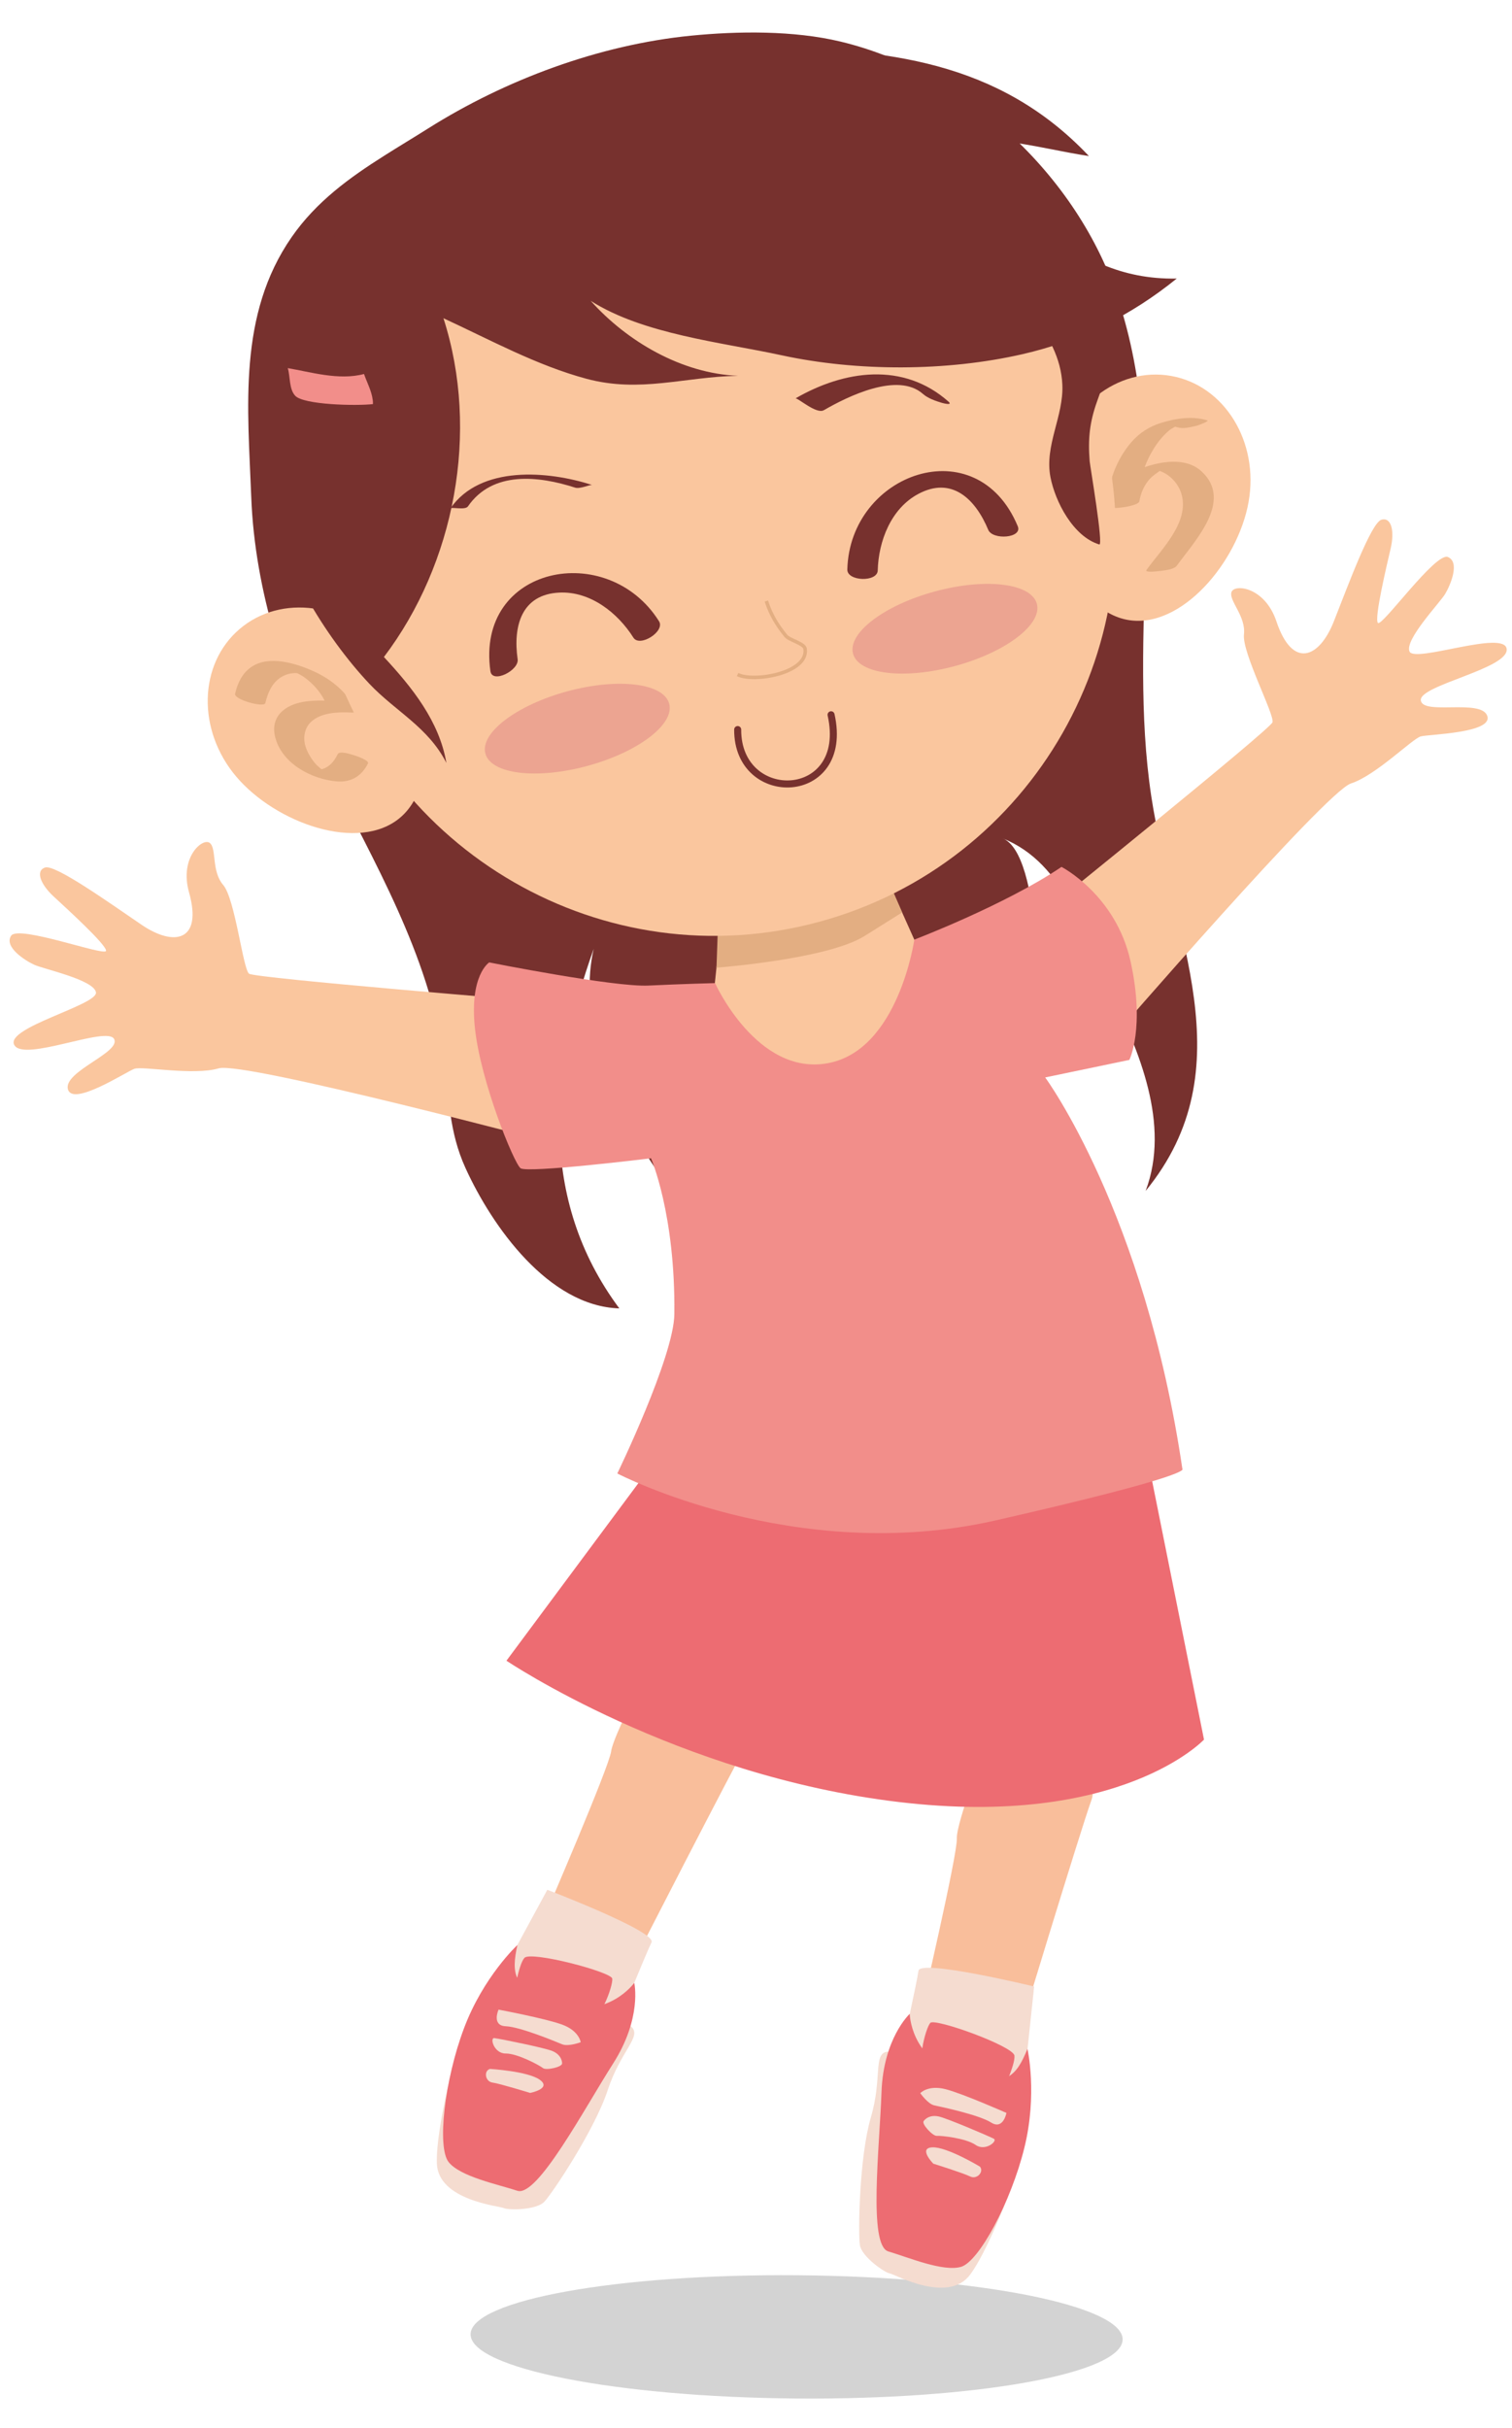 <?xml version="1.0" encoding="UTF-8"?><svg xmlns="http://www.w3.org/2000/svg" viewBox="0 0 430 690"><defs><style>.b{stroke:#e3ae82;stroke-miterlimit:10;}.b,.c{fill:none;}.d{fill:#a9a9a9;mix-blend-mode:multiply;opacity:.5;}.e{fill:#fac69e;}.f{fill:#e3ae82;}.g{isolation:isolate;}.h{fill:#f9be9b;}.c{stroke:#77312e;stroke-linecap:round;stroke-linejoin:round;stroke-width:2px;}.i{fill:#f5dcd0;}.j{fill:#f28e8a;}.k{fill:#eca491;}.l{fill:#77312e;}.m{fill:#ed6c72;}</style></defs><g class="g"><g id="a"><path class="i" d="M130.27,581.4s-6.34,22.82-6.03,33.42,17.84,12.14,19.07,12.75,9.23.62,11.53-1.85c2.31-2.46,14.3-20.44,17.99-31.68s9.8-15.23,6.7-18.04-49.27,5.4-49.27,5.4Z"/><path class="l" d="M109.29,44.24c4.1-2.6,8.3-5.1,12.43-7.71,22.06-13.91,48.69-23.79,74.69-26.38,13.48-1.34,29.32-1.51,42.59,1.66,36.17,8.65,68.91,39.29,79.71,75.46,13.96,44.79,1.77,93.15,8.71,139.09,5.86,38.72,27.05,77.09-1.61,112.11,7.12-18.93-1.88-39.86-10.12-56.74-7.7-15.79-12.57-36.21-30.52-43.46,11.08,4.48,10.88,50.3,8.77,59.69-3.94,17.55-19.05,40.6-34.85,49.9-2.39-12.16-10.53-20.94-19.5-15.17-6.68,4.3-1.32,17.54-14.37,14.17-2.62,6.92-1.6,14.25.41,21.26-30.18-13-64.75-64.63-56.78-98.45-12.37,34.51-15.96,70.93,7.28,102.19-20.14-.61-36.21-23.35-43.73-39.85-4.79-10.5-4.58-19.81-6.17-30.92-4.31-30.15-19.88-55.99-33.13-82.72-11.87-23.95-20.63-50.24-21.65-77.15-.96-25.28-3.88-51.72,11.52-73.87,6.98-10.04,16.4-16.84,26.31-23.1Z"/><polygon class="e" points="202.59 286.14 234.62 315.49 266.9 282.42 247.71 239.57 205.76 256 202.59 286.14"/><path class="f" d="M204.19,262.87l-.43,12.15s31.5-2.34,42.15-9.02l10.65-6.68-3.85-8.91-48.51,12.45Z"/><path class="d" d="M319.27,664.91c-.08,9.68-41.65,17.19-92.86,16.77-51.21-.41-92.66-8.59-92.58-18.26.08-9.67,41.65-17.18,92.86-16.77,51.21.41,92.66,8.58,92.58,18.26Z"/><path class="e" d="M300.03,132.88c3.03-17.08,17.81-28.74,33.01-26.04,15.2,2.69,25.08,18.72,22.05,35.8-3.03,17.08-19.14,36.24-34.34,33.55-15.2-2.69-23.75-26.23-20.72-43.3Z"/><path class="f" d="M343.34,119.48c-4.22-1.32-8.91-.58-13.05.68-3.36,1.02-6.27,2.87-8.57,5.54-4.19,4.87-7.02,11.94-6.53,18.41.06.81,8.6-.13,8.84-1.65.35-2.12,1.15-4.07,2.47-5.77,1.26-1.62,2.8-2.38,4.34-3.59.4-.31-3.61.07-2.38.45.44.14.91.15,1.36.3.87.29,1.68.73,2.42,1.27,1.77,1.3,3.2,3.25,3.79,5.38,2.23,8.01-5.74,15.61-9.97,21.47-.61.85,3,.4,3.26.37,1.24-.17,4.49-.37,5.34-1.55,5.13-7.11,16.14-18.42,7.06-26.81-4.54-4.19-11.85-2.84-17.11-.88-4.86,1.81-8.58,5.81-9.43,11,2.95-.55,5.9-1.1,8.84-1.65-.38-4.97,1.26-10.18,3.78-14.42,1.28-2.16,2.86-4.18,4.81-5.79.78-.64,1.95-1.02,2.65-1.68.31-.11.26-.11-.15.02-.48.15-.96.24-1.47.27-2.42.37-1.12.09-.75.18.66.17,1.32.21,1.98.42,1.67.52,3.9-.09,5.54-.48.38-.09,3.66-1.29,2.91-1.52h0Z"/><path class="e" d="M109.81,184.53c-11.25-13.2-29.89-15.78-41.65-5.77-11.75,10.01-12.16,28.83-.92,42.03,11.25,13.2,34.84,21.59,46.59,11.57,11.75-10.01,7.22-34.64-4.03-47.84Z"/><path class="f" d="M75.46,199.84c.63-2.74,1.81-5.61,4.24-7.22.9-.6,1.98-1.05,2.99-1.21.25-.04.51-.06.76-.09.17-.01.34-.02.51-.03-.26,0-.29,0-.09,0,.31,0,.61.03.92.06-1.28-.12.81.19-.12,0-.98-.21,1.59.47-.34-.09.92.26-.9-.33-.06-.03.18.07.36.14.53.21-.55-.24-.62-.26-.2-.07,0,0,1.07.55.22.09,1.36.74,1.93,1.13,3.07,2.1,2.03,1.72,3.68,3.85,4.78,6.28l1.41-.66c-4.36-.2-9.97-.23-13.56,2.72-2.27,1.87-2.96,4.49-2.33,7.3,1.72,7.68,10.34,12.29,17.61,12.88,4.02.33,7.03-1.48,8.84-5.07.47-.94-3.47-2.21-3.98-2.36-.76-.23-4.07-1.39-4.62-.3-.63,1.26-1.43,2.49-2.59,3.33-.48.34-.99.63-1.54.83-.13.05-.9.25-.41.15-.31.07-.63.08-.94.12-.45.06.21,0,.26,0-.15,0-.33,0-.48-.02-.52-.11.44.05.44.05-.33-.04-.98-.22.42.09-.7-.16,1.11.33.59.17-.35-.11-.86-.33.57.21-.84-.31,1,.51-.11-.05,1.13.58.14.06-.1-.08-.15-.09-.3-.19-.45-.29.05.03.55.4.16.11-.53-.41-1.05-.83-1.54-1.29-.41-.39-.51-.49-1.01-1.11-.42-.52-.81-1.07-1.15-1.65-.65-1.09-1.21-2.29-1.47-3.54-.45-2.16.05-4.55,1.67-6.12,2.86-2.78,7.67-2.92,11.36-2.75.37.02,1.77.13,1.41-.66-2.28-5.05-6.94-8.81-11.91-11.05s-12.68-4.7-17.75-1.23c-2.59,1.77-3.93,4.62-4.61,7.6-.39,1.69,8.28,4.03,8.59,2.66h0Z"/><path class="e" d="M92.45,181.03c-16.64-61.27,19.3-124.36,80.27-140.91,60.97-16.55,123.88,19.69,140.52,80.96,16.64,61.27-19.3,124.36-80.27,140.91-60.97,16.55-123.88-19.69-140.52-80.96Z"/><path class="k" d="M138.04,214.18c-1.59-5.85,8.83-13.77,23.26-17.69,14.43-3.92,27.42-2.35,29.01,3.5,1.59,5.85-8.82,13.77-23.26,17.69-14.43,3.92-27.42,2.35-29.01-3.5Z"/><path class="k" d="M242.6,185.79c-1.59-5.85,8.83-13.77,23.26-17.69,14.43-3.92,27.42-2.35,29.01,3.5,1.59,5.85-8.82,13.78-23.26,17.69-14.43,3.92-27.42,2.35-29.01-3.5Z"/><path class="b" d="M209.76,191.71c4.51,2.32,20.21-.34,19.2-7.31-.22-1.52-4.5-2.49-5.44-3.64-2.52-3.1-4.33-6.05-5.58-9.94"/><path class="c" d="M236.35,203.15c5.58,24.98-26.68,25.91-26.56,4.2"/><path class="l" d="M126.11,90.44c10.4,32.3,3.18,69.77-16.93,96.29,8.04,8.66,15.74,18.24,17.77,30.1-5.21-10.23-14.47-14.62-21.93-22.52-12.3-13.03-26.27-35.3-27.98-53.43-.93-9.9,1.77-21.66,4.25-31.16,1.25-4.79,3.6-8.9,4.72-13.67.67-2.83,1.12-15.59,4.57-16.39-4.8,1.11-9.62,2.24-13.17,5.82,2.73-4.98,8.88-12.73,14.65-14.12-.15-4.05,1.68-7.62,3.87-10.97-.43,3.18-1.26,6.62-.02,9.83,11.36-22.52,36-31.25,56.12-43.99,18.81-11.92,42.73-12.83,64.37-12.68,35.3.25,67.54,3.59,93.28,30.8-14.42-2.15-32.07-7.86-46.41-2.7,26.72,12.36,39.48,38.12,71.38,37.52-13.04,10.56-27.56,17.77-43.95,21.51-21.48,4.9-46.85,4.96-68.44.29-17.21-3.73-39.28-5.95-54.27-15.47,10.37,11.59,25.94,20.67,41.91,21.31-15.27.26-27.79,4.95-43.13.84-14.12-3.79-27.44-11.1-40.65-17.2Z"/><path class="l" d="M312.62,154.74c-7.4-2.24-12.52-12.13-13.88-19.13-1.75-9.01,3.81-17.34,3.38-26.33-.36-7.59-3.99-13.69-8.23-19.72,7.44-.74,14.82,2.03,18.79,8.71,3.24,5.45,1.22,10.47-.71,15.89-2.06,5.77-2.6,10.55-2.08,16.91.1,1.3,3.99,24.05,2.74,23.67Z"/><path class="j" d="M105.99,113.63c-.3-2.51-1.66-4.99-2.47-7.34-7.13,1.94-15.49-.64-21.68-1.66.73,2.34.32,5.95,2.13,7.87,2.42,2.56,17.33,2.91,22.09,2.35.01-.4,0-.81-.06-1.21Z"/><path class="l" d="M168.38,137.83c-12.5-4.02-31.76-5.67-40.3,6.68.35-.5,4.19.57,5-.59,7.02-10.16,20.09-8.68,30.51-5.32,1.35.43,4.27-.93,4.8-.76h0Z"/><path class="l" d="M234.27,116.6c6.73-3.9,21.04-10.99,28.21-4.64,1.42,1.26,3.62,2.01,5.4,2.54.41.12,3.18.82,1.84-.37-12.83-11.35-29.63-8.92-43.51-.89.55-.32,5.94,4.57,8.05,3.35h0Z"/><path class="l" d="M187.42,176.56c-14.64-23.22-52.21-15.8-47.95,14.2.52,3.64,8.19-.22,7.74-3.4-1.34-9.41,1.08-18.44,11.88-18.94,8.81-.41,16.6,5.76,21.04,12.8,1.81,2.86,9.11-1.79,7.29-4.66h0Z"/><path class="l" d="M240.97,161.85c.72-27.44,36.82-40.26,48.47-12.29,1.42,3.4-7.15,4-8.39,1.03-3.66-8.77-10.35-15.3-19.89-10.21-7.79,4.15-11.32,13.43-11.54,21.75-.09,3.39-8.74,3.12-8.65-.28h0Z"/><path class="h" d="M279.79,495.34c.75,1.01-7.88,22.63-7.67,27.16.21,4.53-10.21,49.17-10.21,49.17l26.68,10.08s18.72-61.68,21.83-70.22c3.1-8.53-13.6-34.8-13.6-34.8l-17.03,18.6Z"/><path class="h" d="M183.49,474.44c.55,1.13-9.09,18.83-9.69,23.33s-18.77,46.58-18.77,46.58l24.47,14.65s29.37-57.38,33.94-65.23-7.21-36.66-7.21-36.66l-22.73,17.32Z"/><path class="i" d="M176.44,573.19s7.32-18.09,8.85-21.14c1.53-3.05-29.64-14.95-29.64-14.95l-16.31,30.07,30.19,15.74,6.91-9.72Z"/><path class="e" d="M154.37,284.69s-81.81-6.66-83.54-7.95-3.96-21.28-7.36-25.23c-3.39-3.95-1.81-10.24-3.78-11.91s-8.76,3.99-5.93,14.03c3.9,13.88-4.2,15.52-13.47,9.22-9.27-6.3-24.62-17.27-27.48-16.29s-1.14,4.91,2.38,8.17,15.2,13.87,14.96,15.51-24.91-7.46-26.99-4.29,3.9,7.01,6.55,8.24,16.97,4.26,17.58,7.84-25.95,10.04-23.23,14.97c2.72,4.93,26.4-5.55,28.39-1.7,1.98,3.85-14.47,9.22-13.14,14.27s16.57-4.97,18.9-5.8,16.74,1.98,23.98-.13,98.07,22.02,98.07,22.02l-5.9-40.98Z"/><path class="e" d="M297.29,258.87s63.89-51.53,64.59-53.57c.7-2.04-8.7-19.82-8.11-24.99.59-5.17-4.26-9.49-3.57-11.97s9.49-1.63,12.8,8.26c4.58,13.67,12.2,10.47,16.32.04,4.12-10.43,10.64-28.13,13.56-28.93s3.71,3.42,2.63,8.09c-1.08,4.68-4.76,20.02-3.64,21.24s16.39-20.19,19.9-18.73c3.5,1.46.72,7.99-.78,10.5s-11.63,13.07-10.13,16.37,27.11-6.3,27.63-.7c.52,5.6-24.95,10.26-24.42,14.57s17.15-.52,18.89,4.4-16.49,5.21-18.89,5.84-12.72,11.06-19.9,13.39c-7.18,2.33-68.69,73.38-68.69,73.38l-18.18-37.19Z"/><path class="m" d="M188.74,411.86l-44.71,60.13s48.47,32.67,111.63,40.17c63.16,7.5,86.75-17.75,86.75-17.75l-16.57-82.55h-137.09Z"/><path class="j" d="M185.11,329.2s-35.17,4.32-37.08,2.82-11.34-24.59-12.96-39.76,4.06-18.73,4.06-18.73c0,0,35.49,7.06,45.28,6.58,9.8-.47,18.94-.7,18.94-.7,0,0,11.92,26.44,32.05,22.77s24.63-35.13,24.63-35.13c0,0,25.93-9.89,41.85-20.67,0,0,15.46,7.93,19.64,26.86s-.34,28-.34,28l-23.94,4.98s28.25,38.27,39.02,111.29c0,0,3.97,1.62-53.16,14.62-57.13,12.99-107.54-13.35-107.54-13.35,0,0,16.08-33.16,16.22-45.28.32-28.39-6.65-44.31-6.65-44.31Z"/><path class="m" d="M147.14,552.8s-9.68,8.96-15.21,23.72c-5.54,14.76-7.69,33.88-4.31,38.01,3.38,4.13,13.82,6.25,19.52,8.11s18.92-23.15,27.23-36.17c8.3-13.02,6.01-22.92,6.01-22.92,0,0-7.24,10.2-21.08,6.2-13.84-4-13.86-8.99-12.16-16.95Z"/><path class="m" d="M145.6,568.22c.59-1.03,1.76-9.7,3.53-11.76,1.76-2.06,24.7,3.97,24.99,5.88s-3.53,13.08-8.23,13.52c-4.7.44-20.29-7.64-20.29-7.64Z"/><path class="i" d="M141.78,571.16s13.25,2.48,18.09,4.25c4.84,1.77,5.28,5.01,5.28,5.01,0,0-3.51,1.32-5.28.59s-11.92-4.96-16.03-5.13-2.06-4.72-2.06-4.72Z"/><path class="i" d="M140.6,579.25c2.04.28,14.26,2.76,16.46,3.66s2.81,2.54,2.8,3.56-4.57,2.03-5.45,1.3-7.2-4.16-10.58-4.14c-3.38.03-4.6-4.57-3.23-4.38Z"/><path class="i" d="M139.35,588.01s10.9.64,14.24,3.14-2.84,3.68-2.84,3.68c0,0-8.6-2.65-10.69-2.94s-2.55-3.34-.71-3.88Z"/><path class="i" d="M289.91,615.47s-7.71,22.39-13.97,30.95c-6.26,8.56-21.58-.11-22.94-.3s-7.95-4.72-8.46-8.06-.2-24.95,3.13-36.3c3.33-11.35.56-18.1,4.7-18.66s37.53,32.36,37.53,32.36Z"/><path class="i" d="M256.52,582.54s4.22-19.05,4.69-22.43c.47-3.38,32.89,4.48,32.89,4.48l-3.6,34.02-33.79-4.14-.18-11.92Z"/><path class="m" d="M292.21,582.34s2.9,12.86-.91,28.16c-3.8,15.3-12.87,32.27-17.99,33.76-5.13,1.48-14.93-2.68-20.68-4.38-5.75-1.7-2.47-29.8-1.94-45.23.54-15.44,8.03-22.29,8.03-22.29,0,0,.19,12.51,13.85,17.06,13.67,4.55,16.51.45,19.62-7.08Z"/><path class="m" d="M284.74,595.93c.1-1.18,4.04-8.99,3.76-11.69-.29-2.7-22.6-10.73-23.92-9.32s-4.51,12.78-.88,15.81c3.63,3.03,21.05,5.2,21.05,5.2Z"/><path class="i" d="M286.23,600.52s-12.32-5.46-17.32-6.75c-5-1.28-7.19,1.13-7.19,1.13,0,0,2.14,3.08,4.02,3.48s12.63,2.66,16.11,4.86c3.48,2.2,4.37-2.72,4.37-2.72Z"/><path class="i" d="M282.62,607.84c-1.84-.92-13.31-5.8-15.64-6.31s-3.75.5-4.32,1.34,2.61,4.26,3.75,4.16,8.29.65,11.06,2.59,6.38-1.16,5.15-1.78Z"/><path class="i" d="M278.68,615.78s-9.35-5.65-13.51-5.48.26,4.64.26,4.64c0,0,8.58,2.69,10.48,3.64,1.89.95,4-1.31,2.78-2.79Z"/></g></g></svg>